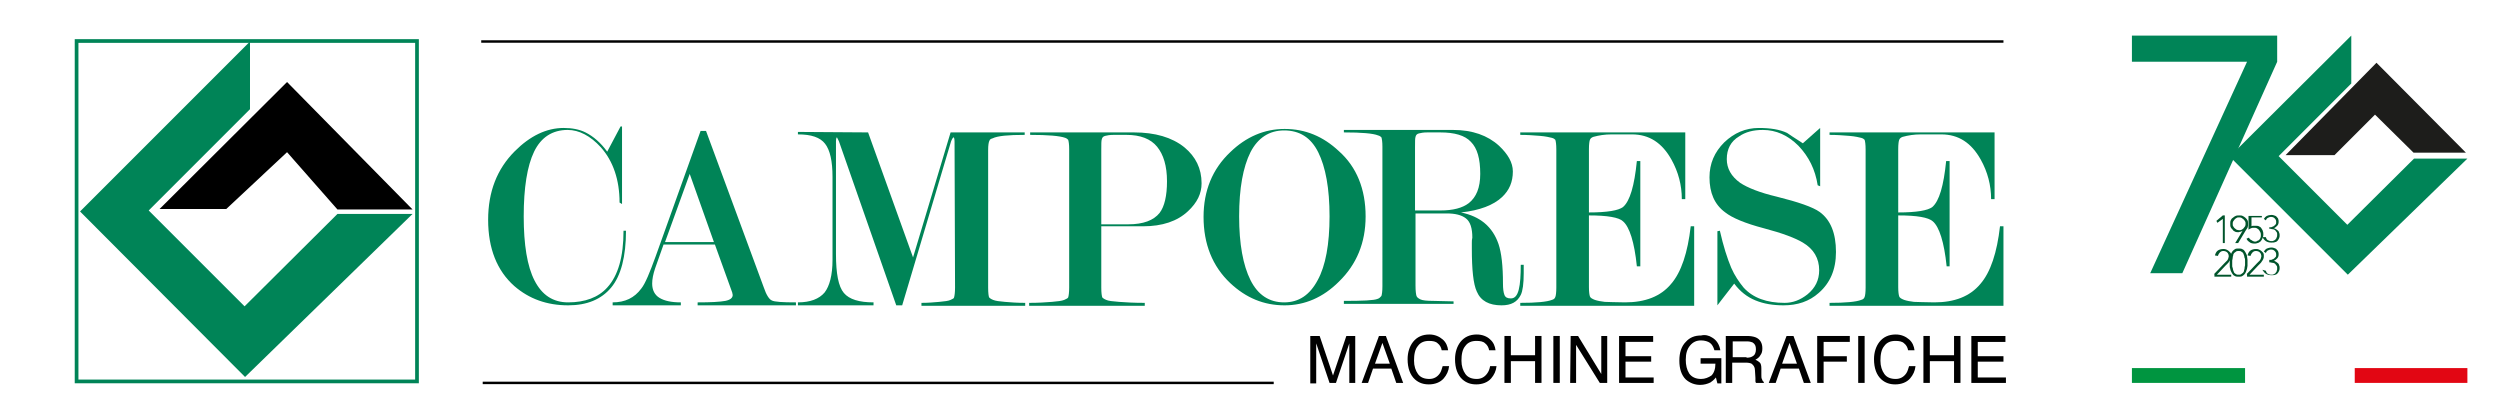<?xml version="1.0" encoding="utf-8"?>
<!-- Generator: Adobe Illustrator 26.3.1, SVG Export Plug-In . SVG Version: 6.00 Build 0)  -->
<svg version="1.1" id="Livello_1" xmlns="http://www.w3.org/2000/svg" xmlns:xlink="http://www.w3.org/1999/xlink" x="0px" y="0px"
	 viewBox="0 0 506 85" style="enable-background:new 0 0 506 85;" xml:space="preserve">
<style type="text/css">
	.st0{fill:#008457;}
	.st1{fill:none;stroke:#008457;stroke-width:0.75;}
	.st2{fill:none;stroke:#000000;stroke-width:0.5;}
	.st3{fill:#00542B;}
	.st4{clip-path:url(#SVGID_00000040566802353271249620000012900184510426309291_);fill:#00542B;}
	.st5{fill:#1D1D1B;}
	.st6{clip-path:url(#SVGID_00000085970664286655702690000000612067858532510131_);fill:none;stroke:#009540;stroke-width:3;}
	.st7{clip-path:url(#SVGID_00000085970664286655702690000000612067858532510131_);fill:none;stroke:#E20613;stroke-width:3;}
</style>
<path class="st0" d="M126.7,46.7c0,5.2-1,9.1-3,11.5c-2,2.4-4.9,3.6-8.7,3.6c-4.3,0-7.9-1.3-10.9-3.9c-3.5-3.1-5.3-7.6-5.3-13.4
	c0-5.7,1.8-10.3,5.4-13.9c3.1-3.1,6.4-4.7,9.9-4.7c1.7,0,3.2,0.3,4.4,0.9c1.6,0.8,3.1,2.1,4.4,3.9l2.7-5.1h0.3v15.7l-0.5-0.3
	c0-4.6-1.3-8.4-3.8-11.2c-2.1-2.3-4.4-3.5-6.7-3.5c-3.1,0-5.4,1.5-6.8,4.4S106,38,106,43.8c0,5.7,0.7,10.1,2.2,13
	c1.5,2.9,3.7,4.4,6.8,4.4c3.4,0,6.1-1,7.9-3c2.2-2.4,3.3-6.2,3.3-11.5H126.7z"/>
<path class="st0" d="M144.7,49.5h-10.4l-1.7,4.8c-0.4,1.2-0.6,2.2-0.6,3.1c0,1.3,0.5,2.3,1.5,2.9c1,0.6,2.4,0.9,4.3,0.9v0.6H124
	v-0.6c2.5,0,4.4-0.9,5.8-2.8c0.8-1,1.7-3.2,2.9-6.5l9.1-25.4h1.1l11.7,31.7c0.5,1.5,1.1,2.4,1.6,2.6c0.5,0.3,2.2,0.4,4.9,0.4v0.6
	h-19.9v-0.6c2.7,0,4.5-0.1,5.6-0.3c1-0.2,1.5-0.6,1.5-1.2l-0.1-0.5L144.7,49.5z M144.5,49l-4.9-13.8l-5,13.8H144.5z"/>
<path class="st0" d="M175.7,26.8l9.1,25.3l7.6-25.3h15v0.5c-3.3,0-5.5,0.2-6.5,0.7c-0.4,0.1-0.6,0.3-0.6,0.4c-0.2,0.3-0.3,1-0.3,2
	v27.8c0,1.1,0.1,1.8,0.2,2c0.1,0.1,0.3,0.3,0.8,0.5s1.2,0.3,2.4,0.4c1.1,0.1,2.5,0.2,4.1,0.2v0.6h-21v-0.6c1.3,0,2.5-0.1,3.6-0.2
	c1.1-0.1,1.9-0.2,2.3-0.4c0.4-0.2,0.7-0.3,0.7-0.5c0.1-0.3,0.2-1,0.2-2l-0.1-29.5c0-0.6-0.1-0.9-0.2-0.9c-0.1,0-0.3,0.3-0.5,0.8
	l-9.9,33.2h-1.2l-11.6-33.2l-0.4-0.8c-0.1,0-0.2,0.3-0.2,0.9v22.7c0,4,0.5,6.6,1.6,7.9c1.1,1.3,3.1,1.9,6,1.9v0.6h-15.3v-0.6
	c2.5,0,4.3-0.7,5.4-2c1-1.3,1.6-3.5,1.6-6.6V35.8c0-3.2-0.5-5.4-1.5-6.7c-1-1.3-2.8-1.9-5.5-1.9v-0.5L175.7,26.8z"/>
<path class="st0" d="M222.9,45.9v12.3c0,1.1,0.1,1.7,0.2,2c0.1,0.1,0.3,0.3,0.8,0.5c0.4,0.2,1.3,0.3,2.6,0.4c1.3,0.1,3,0.2,5.2,0.2
	v0.6h-23.4v-0.6c1.8,0,3.4-0.1,4.6-0.2c1.2-0.1,2-0.2,2.5-0.4c0.4-0.2,0.7-0.3,0.8-0.5c0.1-0.3,0.2-1,0.2-2v-28c0-1-0.1-1.6-0.2-1.9
	c-0.1-0.1-0.3-0.3-0.6-0.4c-1.1-0.4-3.5-0.6-7.1-0.6v-0.5h21c4.3,0,7.7,1,10.2,3c2.3,1.9,3.5,4.3,3.5,7.3c0,2.1-0.9,3.9-2.7,5.6
	c-2.2,2.1-5.3,3.1-9.1,3.1h-8.5V45.9z M222.9,45.4h5.5c3,0,5.1-0.8,6.3-2.3c1-1.3,1.5-3.5,1.5-6.4c0-3.1-0.7-5.4-2-7
	s-3.4-2.4-6.2-2.4h-2.6c-0.8,0-1.3,0.1-1.7,0.2s-0.6,0.3-0.7,0.7c-0.1,0.3-0.1,1-0.1,2.1V45.4z"/>
<path class="st0" d="M276.4,43.8c0,5.3-1.8,9.7-5.4,13.2c-3.2,3.2-6.9,4.8-11,4.8c-4.2,0-7.8-1.5-11-4.5c-3.6-3.4-5.4-7.9-5.4-13.4
	c0-5.3,1.8-9.7,5.4-13.1c3.2-3.1,6.9-4.7,11-4.7c4.2,0,7.8,1.5,11,4.5C274.6,33.8,276.4,38.3,276.4,43.8z M269.1,43.8
	c0-5.7-0.8-10-2.3-13s-3.8-4.4-6.9-4.4c-3,0-5.3,1.5-6.8,4.4c-1.5,3-2.3,7.3-2.3,13c0,5.6,0.8,9.9,2.3,12.9s3.8,4.5,6.8,4.5
	s5.2-1.5,6.8-4.5C268.3,53.8,269.1,49.4,269.1,43.8z"/>
<path class="st0" d="M308.4,53.5v1.8c0,2.1-0.2,3.6-0.6,4.4c-0.7,1.4-1.9,2.1-3.9,2.1c-2.5,0-4.2-0.9-5-2.8c-0.7-1.5-1-4.4-1-8.7
	v-1.1c0-0.4,0-0.7,0.1-1.1c0-1.9-0.4-3.2-1.3-3.9s-2.2-1-3.9-1h-6.3v14.6c0,1.1,0.1,1.8,0.2,2.1s0.4,0.5,0.8,0.7s1.3,0.3,2.6,0.3
	c1.3,0,2.6,0.1,4.1,0.1v0.5H272v-0.6c3.8,0,6.1-0.1,6.8-0.4c0.4-0.1,0.6-0.4,0.8-0.6c0.1-0.3,0.2-0.9,0.2-2V29.7
	c0-1-0.1-1.6-0.2-1.9c-0.1-0.1-0.3-0.3-0.7-0.4c-1-0.4-3.3-0.6-6.9-0.6v-0.5h22.1c3.9,0,7,1.1,9.3,3.2c1.8,1.7,2.8,3.4,2.8,5.2
	c0,2.1-0.7,3.8-2.2,5.2c-1.7,1.6-4.5,2.7-8.3,3.1c3.9,0.8,6.4,2.9,7.6,6.4c0.6,1.8,0.9,4.4,0.9,8c0,1,0.1,1.8,0.3,2.3
	c0.2,0.5,0.6,0.7,1.3,0.7c0.8,0,1.3-0.6,1.6-1.8c0.3-1.2,0.4-2.9,0.4-5h0.6V53.5z M286.5,42.6h5c2.6,0,4.5-0.5,5.8-1.5
	c1.5-1.2,2.3-3.1,2.3-5.9c0-3.1-0.6-5.2-1.9-6.5c-1.2-1.3-3.3-1.9-6.2-1.9h-2.6c-0.8,0-1.3,0.1-1.7,0.2c-0.4,0.1-0.6,0.3-0.7,0.7
	c-0.1,0.3-0.1,1-0.1,2.1v12.8H286.5z"/>
<path class="st0" d="M321.6,43.6v14.5c0,1,0.1,1.6,0.2,1.9c0.1,0.3,0.5,0.5,1,0.7c0.6,0.2,1.2,0.3,2,0.4c0.8,0,2.1,0.1,4.1,0.1
	c4.1,0,7.2-1.2,9.3-3.7c2.1-2.4,3.4-6.4,4-11.7h0.7v16.1h-35.2v-0.6c3.2,0,5.4-0.2,6.4-0.6c0.4-0.1,0.6-0.3,0.7-0.6
	c0.1-0.2,0.2-0.9,0.2-1.9V30.3c0-1.1-0.1-1.7-0.2-2c-0.1-0.1-0.3-0.3-0.7-0.4c-0.4-0.1-1.2-0.3-2.4-0.4c-1.2-0.1-2.6-0.2-4-0.2v-0.5
	h33.4v13.5h-0.7c0-2.8-0.7-5.5-2.1-8c-1.9-3.4-4.5-5.1-8-5.1c-1.4,0-2.8,0-4.1,0c-1.4,0-2.6,0.2-3.7,0.5c-0.3,0.1-0.6,0.3-0.7,0.6
	c-0.1,0.2-0.2,0.9-0.2,1.9V43c3.7,0,6-0.4,6.9-1.1c1.4-1.2,2.3-4.3,2.8-9.3h0.7v21.3h-0.7c-0.5-4.9-1.5-8-2.8-9.1
	C327.7,44,325.3,43.6,321.6,43.6z"/>
<path class="st0" d="M364.9,29c2.1-1.9,3.3-2.9,3.5-3.1v11.8l-0.5-0.2c-0.5-3.2-1.8-5.8-3.9-8c-2.1-2.1-4.5-3.2-7.2-3.2
	c-1.9,0-3.5,0.4-4.8,1.3c-1.7,1-2.5,2.6-2.5,4.6c0,1.9,0.9,3.5,2.7,4.8c1.5,1,4,2,7.4,2.8c4.4,1.1,7.3,2.1,8.7,3.1
	c2.2,1.6,3.3,4.3,3.3,8.1c0,3.6-1.2,6.3-3.5,8.3c-1.9,1.7-4.3,2.5-7.1,2.5c-2.1,0-4-0.3-5.7-1s-3.1-1.8-4.3-3.4
	c-2.2,2.8-3.3,4.3-3.4,4.4v-15l0.5-0.1c0.7,3.1,1.5,5.6,2.3,7.5c0.7,1.6,1.6,2.9,2.5,4c1.9,2.1,4.7,3.1,8.3,3.1
	c1.7,0,3.2-0.6,4.6-1.7c1.6-1.3,2.4-2.9,2.4-4.9c0-2.4-1.1-4.3-3.3-5.6c-1.5-0.9-4.1-1.9-7.9-2.9s-6.4-2.1-7.8-3.2
	c-2.2-1.6-3.2-4-3.2-7.1c0-2.8,1-5.1,3-7.1c2-1.9,4.3-2.9,7-2.9c2.3,0,4.2,0.3,5.7,1C362.1,27.2,363.2,27.9,364.9,29z"/>
<path class="st0" d="M384.2,43.6v14.5c0,1,0.1,1.6,0.2,1.9c0.1,0.3,0.5,0.5,1,0.7c0.6,0.2,1.2,0.3,2,0.4c0.8,0,2.1,0.1,4.1,0.1
	c4.1,0,7.2-1.2,9.3-3.7c2.1-2.4,3.4-6.4,4-11.7h0.7v16.1h-35.2v-0.6c3.2,0,5.4-0.2,6.4-0.6c0.4-0.1,0.6-0.3,0.7-0.6
	c0.1-0.2,0.2-0.9,0.2-1.9V30.3c0-1.1-0.1-1.7-0.2-2c-0.1-0.1-0.3-0.3-0.7-0.4c-0.4-0.1-1.2-0.3-2.4-0.4c-1.2-0.1-2.6-0.2-4-0.2v-0.5
	h33.4v13.5H403c0-2.8-0.7-5.5-2.1-8c-1.9-3.4-4.5-5.1-8-5.1c-1.4,0-2.8,0-4.1,0c-1.4,0-2.6,0.2-3.7,0.5c-0.3,0.1-0.6,0.3-0.7,0.6
	c-0.1,0.2-0.2,0.9-0.2,1.9V43c3.7,0,6-0.4,6.9-1.1c1.4-1.2,2.3-4.3,2.8-9.3h0.7v21.3H394c-0.5-4.9-1.5-8-2.8-9.1
	C390.3,44,388,43.6,384.2,43.6z"/>
<rect x="15.5" y="8.3" class="st1" width="68.9" height="68.9"/>
<line class="st2" x1="97.4" y1="8.4" x2="405.5" y2="8.4"/>
<line class="st2" x1="97.7" y1="77.5" x2="257.8" y2="77.5"/>
<g>
	<path d="M265.2,68h1.9l2.7,8l2.7-8h1.8v9.5h-1.2v-5.6c0-0.2,0-0.5,0-1c0-0.4,0-0.9,0-1.4l-2.7,8h-1.3l-2.7-8v0.3c0,0.2,0,0.6,0,1.1
		s0,0.8,0,1.1v5.6h-1.2L265.2,68L265.2,68z"/>
	<path d="M279.1,68h1.4l3.5,9.5h-1.4l-1-2.9h-3.7l-1,2.9h-1.3L279.1,68z M281.3,73.6l-1.5-4.2l-1.5,4.2H281.3z"/>
	<path d="M292,68.7c0.7,0.6,1,1.4,1.1,2.2h-1.3c-0.1-0.6-0.4-1.1-0.8-1.4c-0.4-0.4-1-0.5-1.8-0.5c-0.9,0-1.7,0.3-2.2,1
		c-0.6,0.7-0.8,1.7-0.8,3c0,1.1,0.3,2,0.8,2.7s1.3,1,2.3,1c0.9,0,1.6-0.4,2.1-1.1c0.3-0.4,0.4-0.9,0.6-1.5h1.3
		c-0.1,1-0.5,1.8-1.1,2.5c-0.7,0.8-1.8,1.2-3,1.2c-1.1,0-2-0.3-2.8-1c-1-0.9-1.5-2.3-1.5-4.1c0-1.4,0.4-2.6,1.1-3.5
		c0.8-1,1.9-1.5,3.3-1.5C290.4,67.7,291.3,68.1,292,68.7z"/>
	<path d="M301.6,68.7c0.7,0.6,1,1.4,1.1,2.2h-1.3c-0.1-0.6-0.4-1.1-0.8-1.4c-0.4-0.4-1-0.5-1.8-0.5c-0.9,0-1.7,0.3-2.2,1
		c-0.6,0.7-0.8,1.7-0.8,3c0,1.1,0.3,2,0.8,2.7s1.3,1,2.3,1c0.9,0,1.6-0.4,2.1-1.1c0.3-0.4,0.5-0.9,0.6-1.5h1.3
		c-0.1,1-0.5,1.8-1.1,2.5c-0.7,0.8-1.8,1.2-3,1.2c-1.1,0-2-0.3-2.8-1c-1-0.9-1.5-2.3-1.5-4.1c0-1.4,0.4-2.6,1.1-3.5
		c0.8-1,1.9-1.5,3.3-1.5C300,67.7,301,68.1,301.6,68.7z"/>
	<path d="M304.5,68h1.3v3.9h4.9V68h1.3v9.5h-1.3v-4.4h-4.9v4.4h-1.3V68z"/>
	<path d="M314.4,68h1.3v9.5h-1.3V68z"/>
	<path d="M317.9,68h1.5l4.7,7.7V68h1.2v9.5h-1.5l-4.8-7.7v7.7h-1.2L317.9,68L317.9,68z"/>
	<path d="M327.7,68h6.9v1.2H329v2.9h5.2v1.1H329v3.2h5.7v1.1h-7V68z"/>
	<path d="M346.5,68.3c0.9,0.5,1.5,1.4,1.7,2.6H347c-0.2-0.7-0.5-1.2-0.9-1.5s-1.1-0.5-1.8-0.5c-0.9,0-1.6,0.3-2.2,1
		s-0.9,1.6-0.9,2.9c0,1.1,0.2,2,0.7,2.8c0.5,0.7,1.3,1.1,2.4,1.1c0.8,0,1.5-0.3,2.1-0.7c0.5-0.5,0.8-1.3,0.8-2.4h-3v-1.1h4.2v5.1
		h-0.8l-0.3-1.2c-0.4,0.5-0.8,0.8-1.1,1c-0.6,0.3-1.3,0.5-2.1,0.5c-1.1,0-2.1-0.4-2.9-1.1c-0.9-0.9-1.3-2.2-1.3-3.8
		c0-1.6,0.4-2.9,1.3-3.8c0.8-0.9,1.8-1.3,3.1-1.3C345.1,67.7,345.9,67.9,346.5,68.3z"/>
	<path d="M349.3,68h4.3c0.7,0,1.3,0.1,1.8,0.3c0.9,0.4,1.3,1.2,1.3,2.2c0,0.6-0.1,1-0.4,1.4c-0.2,0.4-0.6,0.7-1,0.9
		c0.4,0.2,0.7,0.4,0.9,0.6c0.2,0.2,0.3,0.6,0.3,1.2v1.3c0,0.4,0,0.6,0.1,0.8c0.1,0.3,0.2,0.5,0.4,0.6v0.2h-1.6
		c0-0.1-0.1-0.2-0.1-0.3c0-0.1,0-0.4,0-0.7l-0.1-1.6c0-0.6-0.3-1-0.7-1.3c-0.2-0.1-0.6-0.2-1.1-0.2h-2.8v4.1h-1.3L349.3,68L349.3,68
		z M353.5,72.4c0.6,0,1-0.1,1.4-0.4c0.3-0.2,0.5-0.7,0.5-1.3c0-0.7-0.2-1.1-0.7-1.4c-0.3-0.1-0.6-0.2-1-0.2h-3v3.2h2.8V72.4z"/>
	<path d="M361.6,68h1.4l3.5,9.5h-1.4l-1-2.9h-3.7l-1,2.9H358L361.6,68z M363.7,73.6l-1.5-4.2l-1.5,4.2H363.7z"/>
	<path d="M367.8,68h6.6v1.2h-5.3v2.9h4.7v1.1h-4.7v4.3h-1.3L367.8,68L367.8,68z"/>
	<path d="M376.1,68h1.3v9.5h-1.3V68z"/>
	<path d="M386.4,68.7c0.7,0.6,1,1.4,1.1,2.2h-1.3c-0.1-0.6-0.4-1.1-0.8-1.4c-0.4-0.4-1-0.5-1.8-0.5c-0.9,0-1.7,0.3-2.2,1
		c-0.6,0.7-0.8,1.7-0.8,3c0,1.1,0.3,2,0.8,2.7s1.3,1,2.3,1c0.9,0,1.6-0.4,2.1-1.1c0.3-0.4,0.4-0.9,0.6-1.5h1.3
		c-0.1,1-0.5,1.8-1.1,2.5c-0.7,0.8-1.8,1.2-3,1.2c-1.1,0-2-0.3-2.8-1c-1-0.9-1.5-2.3-1.5-4.1c0-1.4,0.4-2.6,1.1-3.5
		c0.8-1,1.9-1.5,3.3-1.5C384.8,67.7,385.7,68.1,386.4,68.7z"/>
	<path d="M389.3,68h1.3v3.9h4.9V68h1.3v9.5h-1.3v-4.4h-4.9v4.4h-1.3V68z"/>
	<path d="M399,77.5h7v-1.1h-5.7v-3.2h5.2v-1.1h-5.2v-2.9h5.6V68H399V77.5z"/>
</g>
<polygon class="st0" points="83.5,43.3 68.3,43.3 49.5,62 30.1,42.6 50.6,22.1 50.6,8.4 16.2,42.8 49.6,76.3 "/>
<polygon points="32.3,42.3 45.8,42.3 58.1,30.8 68.3,42.4 83.5,42.4 58.1,16.6 "/>
<polygon class="st3" points="449.9,44.3 449.9,44.3 448.8,45.1 448.6,44.7 449.9,43.6 450.3,43.6 450.3,49.2 449.9,49.2 "/>
<g>
	<defs>
		<rect id="SVGID_1_" x="352.4" y="-408.4" width="226.1" height="486.7"/>
	</defs>
	<clipPath id="SVGID_00000070088067113827748740000013735770982587094694_">
		<use xlink:href="#SVGID_1_"  style="overflow:visible;"/>
	</clipPath>
	<path style="clip-path:url(#SVGID_00000070088067113827748740000013735770982587094694_);fill:#00542B;" d="M453.2,46.6
		c0.2,0,0.3,0,0.5-0.1c0.2-0.1,0.3-0.2,0.4-0.3c0.1-0.1,0.2-0.3,0.3-0.4c0.1-0.2,0.1-0.3,0.1-0.5c0-0.2,0-0.4-0.1-0.5
		c-0.1-0.2-0.2-0.3-0.3-0.4c-0.1-0.1-0.3-0.2-0.4-0.3c-0.2-0.1-0.3-0.1-0.5-0.1c-0.2,0-0.4,0-0.5,0.1c-0.2,0.1-0.3,0.2-0.4,0.3
		c-0.1,0.1-0.2,0.3-0.3,0.4c-0.1,0.2-0.1,0.3-0.1,0.5c0,0.2,0,0.4,0.1,0.5c0.1,0.2,0.2,0.3,0.3,0.4c0.1,0.1,0.3,0.2,0.4,0.3
		C452.8,46.5,453,46.6,453.2,46.6 M453.9,46.7L453.9,46.7c-0.1,0.1-0.2,0.1-0.4,0.2c-0.2,0-0.3,0.1-0.4,0.1c-0.2,0-0.5,0-0.7-0.1
		s-0.4-0.2-0.5-0.4c-0.2-0.2-0.3-0.3-0.4-0.5c-0.1-0.2-0.1-0.4-0.1-0.7c0-0.3,0-0.5,0.1-0.7c0.1-0.2,0.2-0.4,0.4-0.5
		c0.2-0.2,0.4-0.3,0.6-0.4c0.2-0.1,0.5-0.1,0.7-0.1c0.3,0,0.5,0,0.7,0.1c0.2,0.1,0.4,0.2,0.6,0.4c0.2,0.2,0.3,0.3,0.4,0.5
		c0.1,0.2,0.1,0.4,0.1,0.7c0,0.1,0,0.3,0,0.4c0,0.1-0.1,0.3-0.1,0.4c-0.1,0.1-0.1,0.2-0.2,0.3c-0.1,0.1-0.1,0.2-0.2,0.3l-1.5,2.5
		h-0.6L453.9,46.7z"/>
	<path style="clip-path:url(#SVGID_00000070088067113827748740000013735770982587094694_);fill:#00542B;" d="M458,44h-2.3l0,1.8
		c0.1-0.1,0.3-0.1,0.4-0.1c0.1,0,0.3,0,0.4,0c0.3,0,0.5,0,0.7,0.1c0.2,0.1,0.4,0.2,0.5,0.4c0.1,0.2,0.3,0.4,0.3,0.6
		c0.1,0.2,0.1,0.5,0.1,0.7c0,0.3-0.1,0.6-0.2,0.8c-0.1,0.2-0.2,0.4-0.4,0.6c-0.2,0.1-0.4,0.3-0.6,0.3c-0.2,0.1-0.4,0.1-0.6,0.1
		c-0.4,0-0.8-0.1-1-0.3c-0.3-0.2-0.5-0.4-0.6-0.7l0.5-0.2c0,0.1,0.1,0.2,0.2,0.3c0.1,0.1,0.2,0.2,0.3,0.2c0.1,0.1,0.2,0.1,0.3,0.2
		c0.1,0,0.2,0.1,0.4,0.1s0.3,0,0.4-0.1c0.1-0.1,0.3-0.1,0.4-0.2c0.1-0.1,0.2-0.2,0.3-0.4c0.1-0.2,0.1-0.4,0.1-0.6
		c0-0.2,0-0.4-0.1-0.6c-0.1-0.2-0.2-0.3-0.3-0.5c-0.1-0.1-0.3-0.2-0.4-0.3c-0.2-0.1-0.4-0.1-0.6-0.1c-0.2,0-0.4,0-0.6,0.1
		c-0.2,0.1-0.4,0.2-0.5,0.3l0-2.8h2.7V44z"/>
	<path style="clip-path:url(#SVGID_00000070088067113827748740000013735770982587094694_);fill:#00542B;" d="M458.6,48
		c0.1,0.3,0.2,0.5,0.4,0.6c0.2,0.1,0.4,0.2,0.7,0.2c0.2,0,0.4,0,0.5-0.1c0.2-0.1,0.3-0.1,0.4-0.3c0.1-0.1,0.2-0.2,0.2-0.4
		c0.1-0.1,0.1-0.3,0.1-0.5c0-0.2,0-0.4-0.1-0.5c-0.1-0.1-0.2-0.3-0.3-0.4c-0.1-0.1-0.3-0.2-0.5-0.2c-0.2,0-0.4-0.1-0.5-0.1h-0.2V46
		h0.2c0.1,0,0.3,0,0.4-0.1c0.1,0,0.3-0.1,0.4-0.2c0.1-0.1,0.2-0.2,0.3-0.3c0.1-0.1,0.1-0.3,0.1-0.5c0-0.3-0.1-0.5-0.3-0.7
		c-0.2-0.2-0.4-0.3-0.8-0.3c-0.2,0-0.4,0.1-0.6,0.2c-0.2,0.1-0.3,0.3-0.4,0.5l-0.4-0.3c0.2-0.3,0.4-0.5,0.6-0.6s0.6-0.2,0.9-0.2
		c0.2,0,0.4,0,0.6,0.1c0.2,0.1,0.4,0.1,0.5,0.3c0.1,0.1,0.3,0.3,0.3,0.4c0.1,0.2,0.1,0.4,0.1,0.6c0,0.3-0.1,0.6-0.3,0.8
		c-0.2,0.2-0.4,0.4-0.7,0.5v0c0.2,0,0.3,0.1,0.5,0.2c0.1,0.1,0.3,0.2,0.4,0.3c0.1,0.1,0.2,0.3,0.2,0.4c0.1,0.2,0.1,0.3,0.1,0.5
		c0,0.2,0,0.4-0.1,0.6c-0.1,0.2-0.2,0.4-0.3,0.5c-0.1,0.1-0.3,0.3-0.5,0.3c-0.2,0.1-0.5,0.1-0.8,0.1c-0.4,0-0.8-0.1-1.1-0.3
		c-0.3-0.2-0.5-0.5-0.7-0.8L458.6,48z"/>
	<path style="clip-path:url(#SVGID_00000070088067113827748740000013735770982587094694_);fill:#00542B;" d="M448.1,55.5l2.1-2.2
		c0.1-0.1,0.2-0.2,0.3-0.3c0.1-0.1,0.2-0.2,0.3-0.3c0.1-0.1,0.1-0.2,0.2-0.4c0-0.1,0.1-0.3,0.1-0.4c0-0.3-0.1-0.6-0.3-0.8
		c-0.2-0.2-0.5-0.3-0.8-0.3c-0.3,0-0.5,0.1-0.7,0.3c-0.2,0.2-0.3,0.4-0.4,0.7l-0.6-0.1c0.1-0.4,0.3-0.8,0.6-1
		c0.3-0.2,0.7-0.3,1.1-0.3c0.2,0,0.4,0,0.6,0.1s0.4,0.2,0.5,0.3c0.1,0.1,0.3,0.3,0.4,0.4c0.1,0.2,0.1,0.4,0.1,0.6
		c0,0.2,0,0.4-0.1,0.6c-0.1,0.2-0.2,0.4-0.3,0.5c-0.1,0.2-0.2,0.3-0.4,0.5c-0.1,0.1-0.3,0.3-0.4,0.4l-1.7,1.8h2.9V56h-3.4V55.5z"/>
	<path style="clip-path:url(#SVGID_00000070088067113827748740000013735770982587094694_);fill:#00542B;" d="M451.8,53.2
		c0,0.1,0,0.3,0,0.5c0,0.2,0,0.4,0.1,0.5c0,0.2,0.1,0.4,0.1,0.5c0.1,0.2,0.1,0.3,0.2,0.5c0.1,0.1,0.2,0.2,0.4,0.3
		c0.1,0.1,0.3,0.1,0.5,0.1c0.2,0,0.4,0,0.5-0.1c0.1-0.1,0.3-0.2,0.4-0.3c0.1-0.1,0.2-0.3,0.2-0.5c0.1-0.2,0.1-0.4,0.1-0.5
		c0-0.2,0.1-0.4,0.1-0.5s0-0.3,0-0.5c0-0.1,0-0.3,0-0.5c0-0.2,0-0.4-0.1-0.5c0-0.2-0.1-0.4-0.1-0.5c-0.1-0.2-0.1-0.3-0.2-0.5
		c-0.1-0.1-0.2-0.2-0.4-0.3c-0.1-0.1-0.3-0.1-0.5-0.1c-0.2,0-0.4,0-0.5,0.1c-0.1,0.1-0.3,0.2-0.4,0.3s-0.2,0.3-0.2,0.5
		c-0.1,0.2-0.1,0.4-0.1,0.5c0,0.2-0.1,0.4-0.1,0.5C451.8,52.9,451.8,53.1,451.8,53.2 M451.3,53.2c0-0.2,0-0.4,0-0.6s0.1-0.4,0.1-0.7
		c0-0.2,0.1-0.4,0.2-0.6c0.1-0.2,0.2-0.4,0.3-0.5c0.1-0.1,0.3-0.3,0.5-0.4c0.2-0.1,0.4-0.1,0.7-0.1c0.3,0,0.5,0,0.7,0.1
		c0.2,0.1,0.4,0.2,0.5,0.4c0.1,0.1,0.2,0.3,0.3,0.5c0.1,0.2,0.2,0.4,0.2,0.6c0,0.2,0.1,0.4,0.1,0.7s0,0.4,0,0.6c0,0.2,0,0.4,0,0.6
		s-0.1,0.4-0.1,0.6c-0.1,0.2-0.1,0.4-0.2,0.6c-0.1,0.2-0.2,0.4-0.3,0.5c-0.1,0.1-0.3,0.3-0.5,0.4c-0.2,0.1-0.4,0.1-0.7,0.1
		c-0.3,0-0.5,0-0.7-0.1c-0.2-0.1-0.4-0.2-0.5-0.4c-0.1-0.1-0.2-0.3-0.3-0.5c-0.1-0.2-0.2-0.4-0.2-0.6c-0.1-0.2-0.1-0.4-0.1-0.6
		S451.3,53.4,451.3,53.2"/>
	<path style="clip-path:url(#SVGID_00000070088067113827748740000013735770982587094694_);fill:#00542B;" d="M454.7,55.5l2.1-2.2
		c0.1-0.1,0.2-0.2,0.3-0.3c0.1-0.1,0.2-0.2,0.3-0.3c0.1-0.1,0.1-0.2,0.2-0.4c0-0.1,0.1-0.3,0.1-0.4c0-0.3-0.1-0.6-0.3-0.8
		c-0.2-0.2-0.5-0.3-0.8-0.3c-0.3,0-0.5,0.1-0.7,0.3c-0.2,0.2-0.3,0.4-0.4,0.7l-0.6-0.1c0.1-0.4,0.3-0.8,0.6-1
		c0.3-0.2,0.7-0.3,1.1-0.3c0.2,0,0.4,0,0.6,0.1c0.2,0.1,0.4,0.2,0.5,0.3c0.1,0.1,0.3,0.3,0.4,0.4c0.1,0.2,0.1,0.4,0.1,0.6
		c0,0.2,0,0.4-0.1,0.6c-0.1,0.2-0.2,0.4-0.3,0.5c-0.1,0.2-0.2,0.3-0.4,0.5c-0.1,0.1-0.3,0.3-0.4,0.4l-1.7,1.8h2.9V56h-3.4V55.5z"/>
	<path style="clip-path:url(#SVGID_00000070088067113827748740000013735770982587094694_);fill:#00542B;" d="M458.6,54.8
		c0.1,0.3,0.2,0.5,0.4,0.6c0.2,0.1,0.4,0.2,0.7,0.2c0.2,0,0.4,0,0.5-0.1c0.2-0.1,0.3-0.1,0.4-0.3c0.1-0.1,0.2-0.2,0.2-0.4
		c0.1-0.1,0.1-0.3,0.1-0.5c0-0.2,0-0.4-0.1-0.5c-0.1-0.1-0.2-0.3-0.3-0.4c-0.1-0.1-0.3-0.2-0.5-0.2c-0.2,0-0.4-0.1-0.5-0.1h-0.2
		v-0.5h0.2c0.1,0,0.3,0,0.4-0.1c0.1,0,0.3-0.1,0.4-0.2c0.1-0.1,0.2-0.2,0.3-0.3c0.1-0.1,0.1-0.3,0.1-0.5c0-0.3-0.1-0.5-0.3-0.7
		c-0.2-0.2-0.4-0.3-0.8-0.3c-0.2,0-0.4,0.1-0.6,0.2c-0.2,0.1-0.3,0.3-0.4,0.5l-0.4-0.3c0.2-0.3,0.4-0.5,0.6-0.6
		c0.3-0.1,0.6-0.2,0.9-0.2c0.2,0,0.4,0,0.6,0.1c0.2,0.1,0.4,0.1,0.5,0.3c0.1,0.1,0.3,0.3,0.3,0.4c0.1,0.2,0.1,0.4,0.1,0.6
		c0,0.3-0.1,0.6-0.3,0.8c-0.2,0.2-0.4,0.4-0.7,0.5v0c0.2,0,0.3,0.1,0.5,0.2c0.1,0.1,0.3,0.2,0.4,0.3c0.1,0.1,0.2,0.3,0.2,0.4
		c0.1,0.2,0.1,0.3,0.1,0.5c0,0.2,0,0.4-0.1,0.6c-0.1,0.2-0.2,0.4-0.3,0.5c-0.1,0.1-0.3,0.3-0.5,0.3c-0.2,0.1-0.5,0.1-0.8,0.1
		c-0.4,0-0.8-0.1-1.1-0.3c-0.3-0.2-0.5-0.5-0.7-0.8L458.6,54.8z"/>
</g>
<polygon class="st0" points="499.4,32.1 488.6,32.1 475.1,45.5 461.2,31.6 475.9,16.9 475.9,7.2 451.3,31.7 475.2,55.6 "/>
<polygon class="st5" points="462.6,31.4 472.5,31.4 480.7,23.2 488.5,30.9 499.1,30.9 481,12.7 "/>
<polygon class="st0" points="460.9,12.5 441.7,55.3 435.2,55.3 454.8,12.5 431.5,12.5 431.5,7.2 460.9,7.2 "/>
<g>
	<defs>
		<rect id="SVGID_00000116207549714242590070000009699482734138704018_" x="352.4" y="-408.4" width="226.1" height="486.7"/>
	</defs>
	<clipPath id="SVGID_00000009580617254556166250000002383083486584602774_">
		<use xlink:href="#SVGID_00000116207549714242590070000009699482734138704018_"  style="overflow:visible;"/>
	</clipPath>
	
		<line style="clip-path:url(#SVGID_00000009580617254556166250000002383083486584602774_);fill:none;stroke:#009540;stroke-width:3;" x1="431.5" y1="76" x2="454.4" y2="76"/>
	
		<line style="clip-path:url(#SVGID_00000009580617254556166250000002383083486584602774_);fill:none;stroke:#E20613;stroke-width:3;" x1="476.6" y1="76" x2="499.4" y2="76"/>
</g>
<g>
	<defs>
		<rect id="SVGID_00000083791043052192368960000008824006540547375239_" x="389.8" y="-30.2" width="162.6" height="133"/>
	</defs>
	<clipPath id="SVGID_00000089541940844828987910000005757351579257139863_">
		<use xlink:href="#SVGID_00000083791043052192368960000008824006540547375239_"  style="overflow:visible;"/>
	</clipPath>
</g>
</svg>
